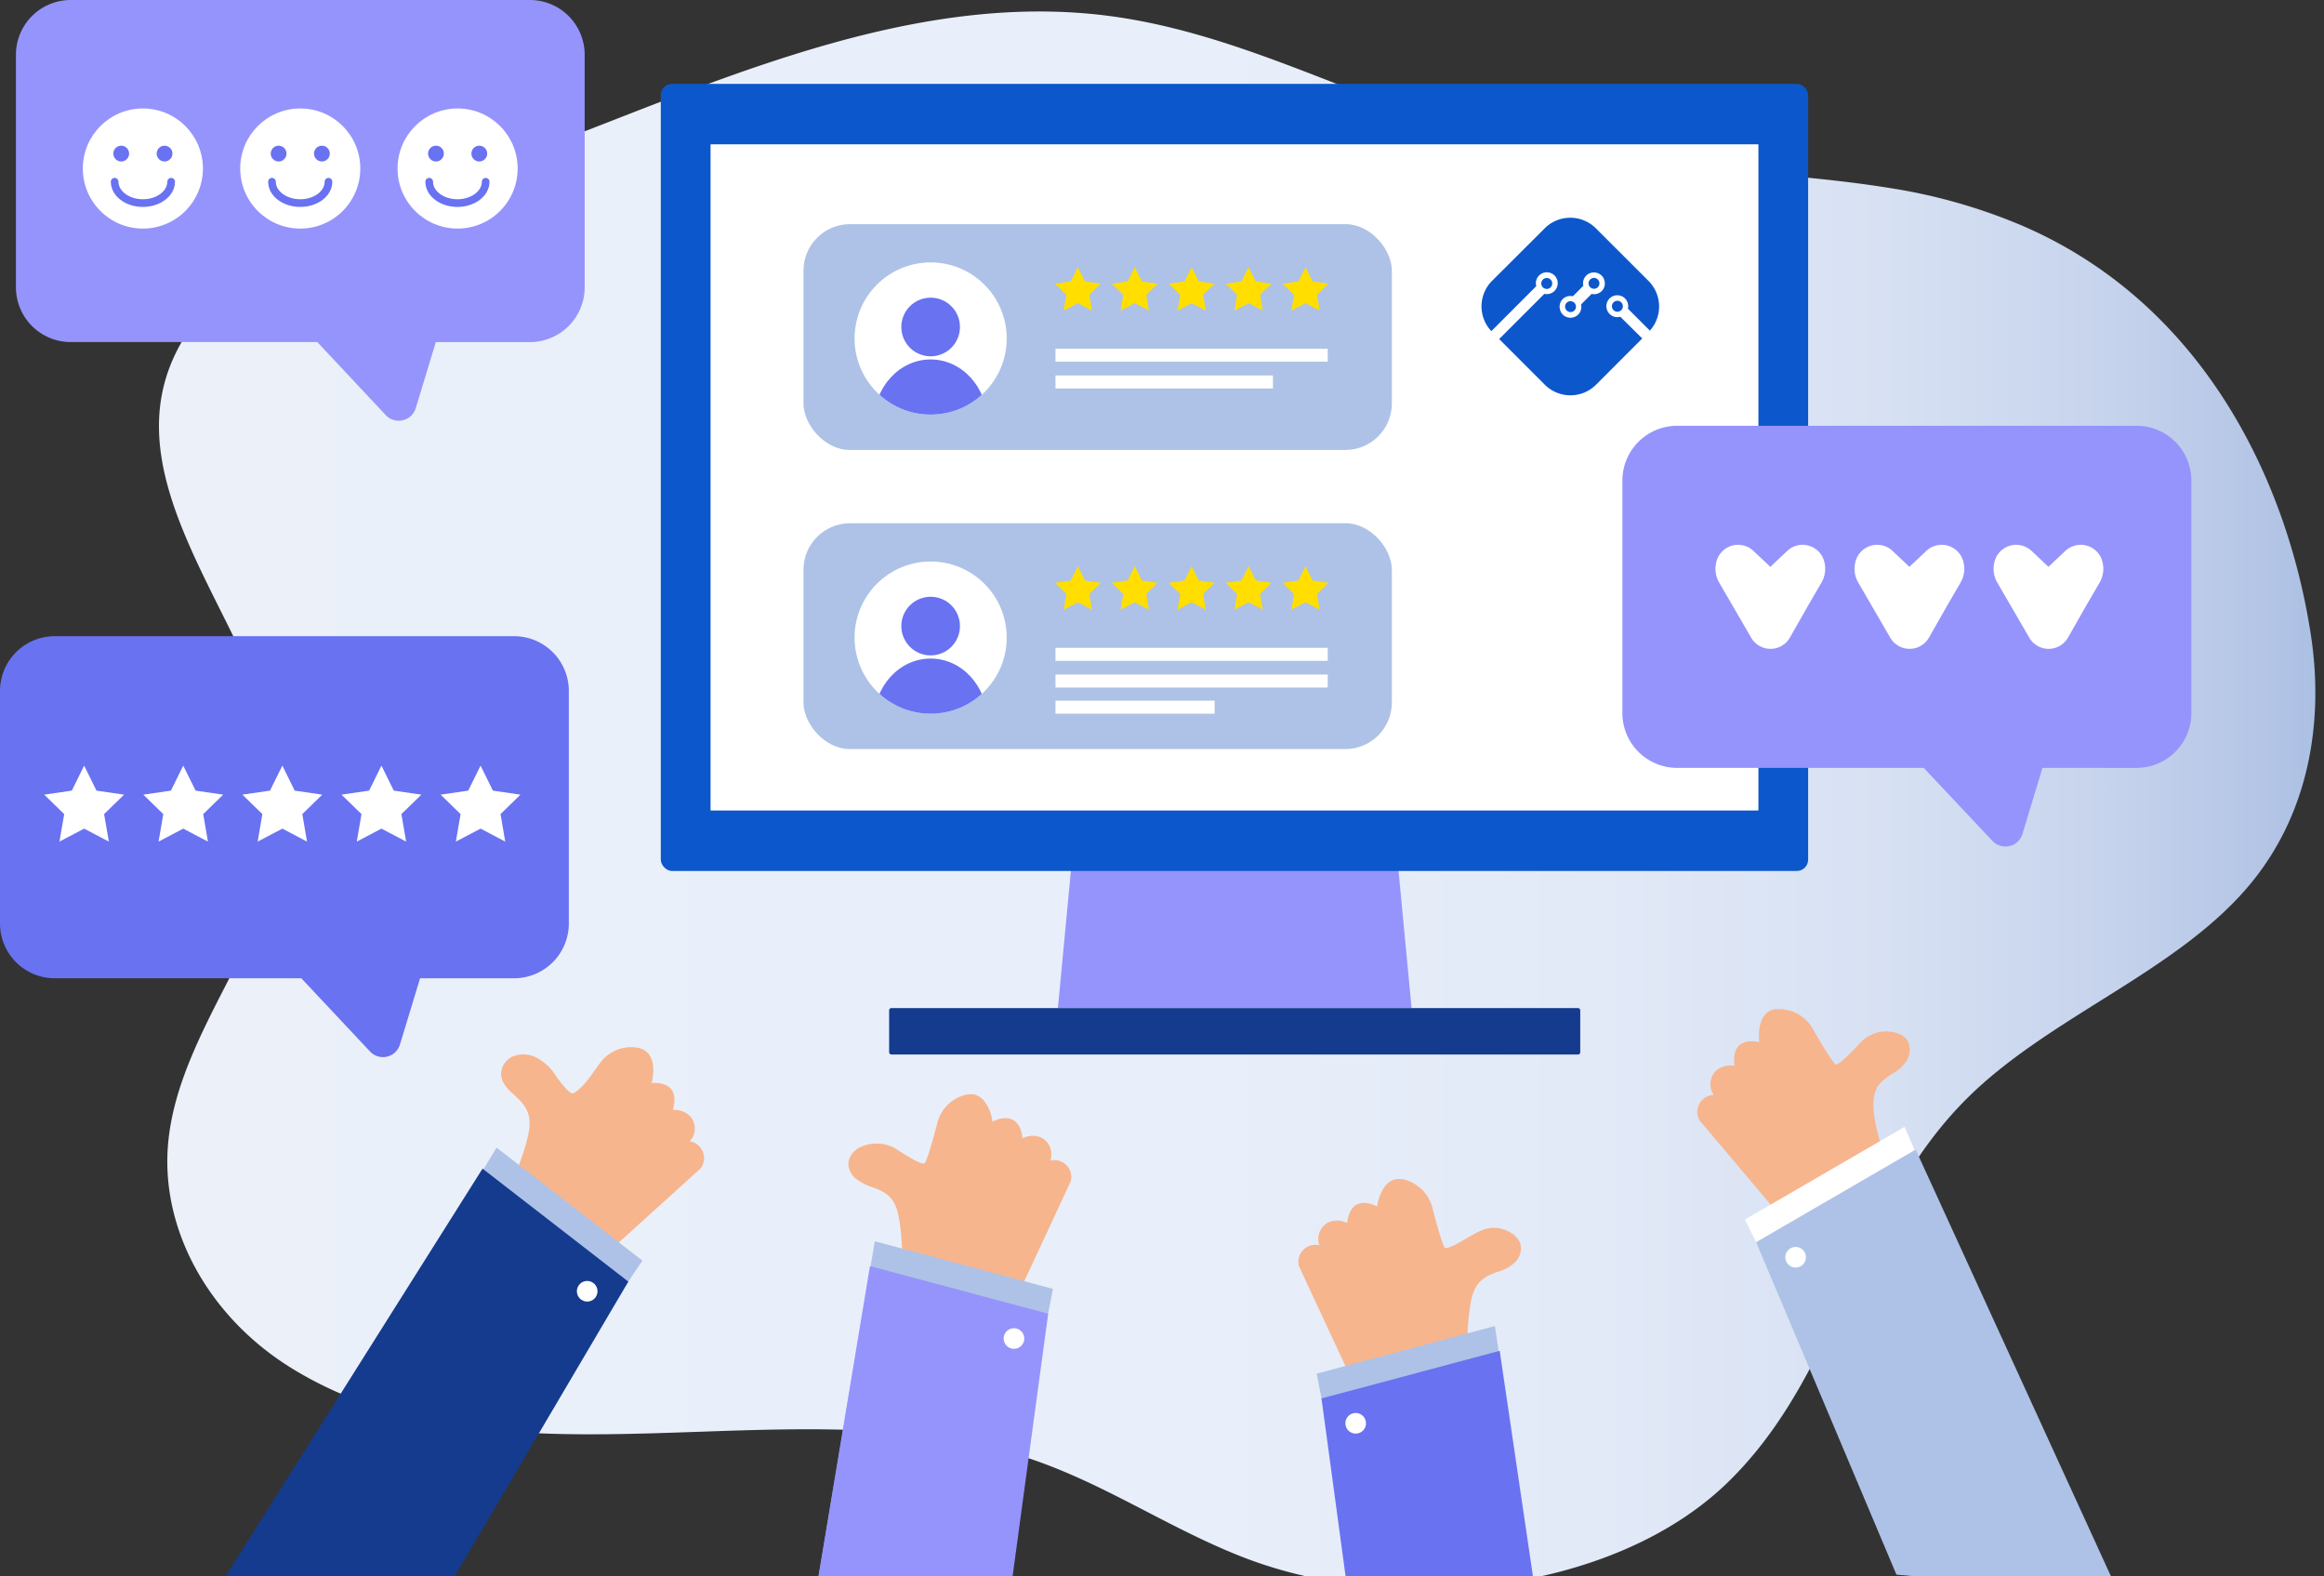 <svg id="Layer_1" data-name="Layer 1" xmlns="http://www.w3.org/2000/svg" xmlns:xlink="http://www.w3.org/1999/xlink" viewBox="0 0 508.98 345.09"><rect x="0" y="0" width="508.98" height="345.09" fill="#333333" stroke="none"/><defs><style>.cls-1,.cls-13{fill:none;}.cls-2{fill:#fff;}.cls-3{clip-path:url(#clip-path);}.cls-4{fill:url(#linear-gradient);}.cls-5{fill:#9594fc;}.cls-6{fill:#143b8d;}.cls-7{fill:#0d57cc;}.cls-8{fill:#adc2e6;}.cls-9{clip-path:url(#clip-path-2);}.cls-10{fill:#6972f1;}.cls-11{fill:#ffde00;}.cls-12{clip-path:url(#clip-path-3);}.cls-13{stroke:#6972f1;stroke-linecap:round;stroke-miterlimit:10;stroke-width:1.68px;}.cls-14{fill:#f7b58e;}</style><clipPath id="clip-path"><rect class="cls-1" width="516.29" height="345.09"/></clipPath><linearGradient id="linear-gradient" x1="463.12" y1="178.84" x2="-9.15" y2="178.84" gradientTransform="translate(497.93 354.04) rotate(180)" gradientUnits="userSpaceOnUse"><stop offset="0" stop-color="#ebf0f9"/><stop offset="0.49" stop-color="#e8effa"/><stop offset="0.67" stop-color="#e2e9f7"/><stop offset="0.8" stop-color="#d7e1f3"/><stop offset="0.9" stop-color="#c7d4ed"/><stop offset="0.98" stop-color="#b3c4e5"/><stop offset="1" stop-color="#abc0e4"/></linearGradient><clipPath id="clip-path-2"><circle class="cls-2" cx="203.82" cy="74.12" r="16.66"/></clipPath><clipPath id="clip-path-3"><circle class="cls-2" cx="203.82" cy="139.61" r="16.66"/></clipPath></defs><g class="cls-3"><path class="cls-4" d="M441.9,49c39.71,16.58,58.89,55.1,64.22,90.12,2.86,18.81-.37,38.91-13.33,54.51-15.2,18.29-41.38,28-59.43,44.44-27.25,24.78-29.36,61.84-55.18,86.73-24.78,23.88-72,29.19-105.51,16.34-16.16-6.21-30.16-15.95-46.63-21.58C174.88,302,110.92,328.46,64,299.67,45.64,288.41,35,269,36.85,250.05c2.35-24.11,23-44.94,25.53-69.05,4.15-40.07-52.08-78.78-14.64-116.28C61.48,51,81.34,45.28,100.6,38.87,144,24.42,191.81-2,240.29,3.18c31.5,3.37,58.53,20.11,89,27.63,27.47,6.78,56.79,5.86,84.91,10.41A122.11,122.11,0,0,1,441.9,49Z"/><polygon class="cls-5" points="231.69 220.72 309.15 220.72 302.9 154.92 237.93 154.92 231.69 220.72"/><rect class="cls-6" x="194.74" y="220.72" width="151.36" height="10.17" rx="0.47" transform="translate(540.83 451.62) rotate(-180)"/><rect class="cls-7" x="144.72" y="18.36" width="251.28" height="172.35" rx="2.47"/><rect class="cls-2" x="155.62" y="31.6" width="229.49" height="145.87"/><path class="cls-7" d="M339.6,62.92a1.2,1.2,0,1,1,0-1.7A1.2,1.2,0,0,1,339.6,62.92Z"/><path class="cls-7" d="M344.8,68a1.2,1.2,0,0,1-1.85-1.5.9.9,0,0,1,.15-.19l.19-.16A1.2,1.2,0,0,1,344.8,68Z"/><path class="cls-7" d="M350.1,62.69a1.56,1.56,0,0,1-.16.2,1,1,0,0,1-.19.15,1.19,1.19,0,1,1,.35-.35Z"/><path class="cls-7" d="M355.07,66.21a1.2,1.2,0,1,0,0,1.7A1.19,1.19,0,0,0,355.07,66.21Zm-.21,3.14a2.35,2.35,0,0,1-2.33-.6,2.39,2.39,0,1,1,4-1.16l4.81,4.81a7.92,7.92,0,0,0-.3-10.89L349.52,50a7.93,7.93,0,0,0-11.22,0L326.76,61.51a7.92,7.92,0,0,0-.14,11l9.84-9.85a2.36,2.36,0,0,1,.6-2.32,2.39,2.39,0,1,1,1.17,4l-9.9,9.9,10,10a7.94,7.94,0,0,0,11.22,0l10.12-10.13Zm-9.22-.47a2.38,2.38,0,0,1-2.22.63,2.31,2.31,0,0,1-1.15-.63,2.13,2.13,0,0,1-.6-1.07,2.31,2.31,0,0,1,.59-2.32,2.36,2.36,0,0,1,2.22-.62l2.29-2.3a2.37,2.37,0,0,1,2.85-2.85,2.33,2.33,0,0,1,1.16.63,2.2,2.2,0,0,1,.6,1.07,2.32,2.32,0,0,1-.59,2.31,2.38,2.38,0,0,1-2.22.63l-2.3,2.3A2.38,2.38,0,0,1,345.64,68.88Z"/><rect class="cls-8" x="175.97" y="49.08" width="128.86" height="49.45" rx="10.19"/><circle class="cls-2" cx="203.82" cy="74.12" r="16.66"/><g class="cls-9"><ellipse class="cls-10" cx="203.82" cy="92.35" rx="12.43" ry="13.64"/><circle class="cls-10" cx="203.82" cy="71.6" r="6.42"/></g><rect class="cls-2" x="231.16" y="76.35" width="59.63" height="2.85"/><rect class="cls-2" x="231.16" y="82.21" width="47.63" height="2.85"/><polygon class="cls-11" points="236.06 58.47 237.61 61.61 241.08 62.12 238.57 64.56 239.16 68.02 236.06 66.39 232.95 68.02 233.55 64.56 231.03 62.12 234.51 61.61 236.06 58.47"/><polygon class="cls-11" points="248.52 58.47 250.08 61.61 253.55 62.12 251.04 64.56 251.63 68.02 248.52 66.39 245.42 68.02 246.01 64.56 243.5 62.12 246.97 61.61 248.52 58.47"/><polygon class="cls-11" points="260.99 58.47 262.54 61.61 266.01 62.12 263.5 64.56 264.09 68.02 260.99 66.39 257.88 68.02 258.48 64.56 255.97 62.12 259.44 61.61 260.99 58.47"/><polygon class="cls-11" points="273.45 58.47 275.01 61.61 278.48 62.12 275.97 64.56 276.56 68.02 273.45 66.39 270.35 68.02 270.94 64.56 268.43 62.12 271.9 61.61 273.45 58.47"/><polygon class="cls-11" points="285.92 58.47 287.47 61.61 290.94 62.12 288.43 64.56 289.03 68.02 285.92 66.39 282.82 68.02 283.41 64.56 280.9 62.12 284.37 61.61 285.92 58.47"/><rect class="cls-8" x="175.97" y="114.57" width="128.86" height="49.45" rx="10.19"/><circle class="cls-2" cx="203.82" cy="139.61" r="16.66"/><g class="cls-12"><ellipse class="cls-10" cx="203.82" cy="157.84" rx="12.43" ry="13.64"/><circle class="cls-10" cx="203.82" cy="137.09" r="6.42"/></g><rect class="cls-2" x="231.16" y="141.85" width="59.63" height="2.85"/><rect class="cls-2" x="231.16" y="147.7" width="59.63" height="2.85"/><rect class="cls-2" x="231.16" y="153.42" width="34.86" height="2.85"/><polygon class="cls-11" points="236.06 123.96 237.61 127.1 241.08 127.61 238.57 130.06 239.16 133.51 236.06 131.88 232.95 133.51 233.55 130.06 231.03 127.61 234.51 127.1 236.06 123.96"/><polygon class="cls-11" points="248.52 123.96 250.08 127.1 253.55 127.61 251.04 130.06 251.63 133.51 248.52 131.88 245.42 133.51 246.01 130.06 243.5 127.61 246.97 127.1 248.52 123.96"/><polygon class="cls-11" points="260.99 123.96 262.54 127.1 266.01 127.61 263.5 130.06 264.09 133.51 260.99 131.88 257.88 133.51 258.48 130.06 255.97 127.61 259.44 127.1 260.99 123.96"/><polygon class="cls-11" points="273.45 123.96 275.01 127.1 278.48 127.61 275.97 130.06 276.56 133.51 273.45 131.88 270.35 133.51 270.94 130.06 268.43 127.61 271.9 127.1 273.45 123.96"/><polygon class="cls-11" points="285.92 123.96 287.47 127.1 290.94 127.61 288.43 130.06 289.03 133.51 285.92 131.88 282.82 133.51 283.41 130.06 280.9 127.61 284.37 127.1 285.92 123.96"/><path class="cls-5" d="M467.93,168.14H447.32l-4.38,14.46a3.9,3.9,0,0,1-6.57,1.54l-15.05-16h-54a12,12,0,0,1-12-12V105.23a12,12,0,0,1,12-12H467.93a12,12,0,0,1,12,12v50.91A12,12,0,0,1,467.93,168.14Z"/><path class="cls-2" d="M392,139.62a4.89,4.89,0,0,1-8.48,0l-4-6.89-3-5.16a6,6,0,0,1-.23-5.6,4.91,4.91,0,0,1,7.78-1.3l3.65,3.45,3.66-3.45a4.91,4.91,0,0,1,7.78,1.3,6,6,0,0,1-.24,5.6l-3,5.16Z"/><path class="cls-2" d="M422.46,139.62a4.89,4.89,0,0,1-8.48,0l-4-6.89-3-5.16a6,6,0,0,1-.23-5.6,4.91,4.91,0,0,1,7.78-1.3l3.65,3.45,3.66-3.45a4.91,4.91,0,0,1,7.78,1.3,6,6,0,0,1-.24,5.6l-3,5.16Z"/><path class="cls-2" d="M452.91,139.62a4.89,4.89,0,0,1-8.48,0l-4-6.89-3-5.16a6,6,0,0,1-.23-5.6,4.91,4.91,0,0,1,7.78-1.3l3.65,3.45,3.66-3.45a4.91,4.91,0,0,1,7.78,1.3,6,6,0,0,1-.24,5.6l-3,5.16Z"/><path class="cls-5" d="M116.05,74.91H95.45L91.06,89.36a3.9,3.9,0,0,1-6.57,1.54l-15-16h-54a12,12,0,0,1-12-12V12a12,12,0,0,1,12-12H116.05a12,12,0,0,1,12,12V62.91A12,12,0,0,1,116.05,74.91Z"/><circle class="cls-2" cx="100.22" cy="36.9" r="13.15"/><circle class="cls-10" cx="104.97" cy="33.63" r="1.73"/><circle class="cls-10" cx="95.48" cy="33.63" r="1.73"/><path class="cls-13" d="M94,39.79c0,2.59,2.77,4.68,6.18,4.68s6.19-2.09,6.19-4.68"/><circle class="cls-2" cx="65.76" cy="36.9" r="13.15"/><circle class="cls-10" cx="70.5" cy="33.63" r="1.73"/><circle class="cls-10" cx="61.02" cy="33.63" r="1.73"/><path class="cls-13" d="M59.57,39.79c0,2.59,2.77,4.68,6.19,4.68s6.18-2.09,6.18-4.68"/><circle class="cls-2" cx="31.29" cy="36.9" r="13.15"/><circle class="cls-10" cx="36.04" cy="33.63" r="1.73"/><circle class="cls-10" cx="26.55" cy="33.63" r="1.73"/><path class="cls-13" d="M25.11,39.79c0,2.59,2.77,4.68,6.18,4.68s6.19-2.09,6.19-4.68"/><path class="cls-10" d="M112.58,214.21H92l-4.39,14.45A3.89,3.89,0,0,1,81,230.2L66,214.21H12a12,12,0,0,1-12-12V151.3a12,12,0,0,1,12-12H112.58a12,12,0,0,1,12,12v50.91A12,12,0,0,1,112.58,214.21Z"/><polygon class="cls-2" points="105.25 167.64 102.54 173.12 96.5 174 100.87 178.26 99.84 184.28 105.25 181.44 110.65 184.28 109.62 178.26 113.99 174 107.95 173.12 105.25 167.64"/><polygon class="cls-2" points="83.54 167.64 80.84 173.12 74.79 174 79.17 178.26 78.14 184.28 83.54 181.44 88.95 184.28 87.91 178.26 92.29 174 86.24 173.12 83.54 167.64"/><polygon class="cls-2" points="61.84 167.64 59.13 173.12 53.09 174 57.46 178.26 56.43 184.28 61.84 181.44 67.24 184.28 66.21 178.26 70.58 174 64.54 173.12 61.84 167.64"/><polygon class="cls-2" points="40.13 167.64 37.43 173.12 31.39 174 35.76 178.26 34.73 184.28 40.13 181.44 45.54 184.28 44.51 178.26 48.88 174 42.84 173.12 40.13 167.64"/><polygon class="cls-2" points="18.43 167.64 15.73 173.12 9.68 174 14.06 178.26 13.02 184.28 18.43 181.44 23.84 184.28 22.8 178.26 27.18 174 21.13 173.12 18.43 167.64"/><path class="cls-14" d="M112.92,256.87l21.23,16.44,19.33-17.5a3.75,3.75,0,0,0-2.41-5.91,4.11,4.11,0,0,0,.17-5.39,4.86,4.86,0,0,0-3.87-1.48c1.9-6.73-4.65-5.88-4.65-5.88s1.76-6.34-2.54-7.61l-.5-.13a8.46,8.46,0,0,0-8.23,3.3c-1.47,1.91-3,4.53-4.89,6-1.13.89-1.19,1-2.41-.14a26.16,26.16,0,0,1-2.78-3.58,11.35,11.35,0,0,0-3.86-3.4,6.25,6.25,0,0,0-5-.35,4.33,4.33,0,0,0-2.77,4c.07,1.82,1.45,3.29,2.83,4.48,3.57,3.11,4,5.42,2.85,9.88A50.15,50.15,0,0,1,112.92,256.87Z"/><polygon class="cls-8" points="108.76 251.29 140.69 276.03 96.48 341.95 55.22 339.23 108.76 251.29"/><polygon class="cls-6" points="105.68 255.89 137.61 280.63 97.48 348.69 48.48 346.61 105.68 255.89"/><circle class="cls-2" cx="128.6" cy="282.74" r="2.26"/><path class="cls-14" d="M197.59,275.32l25.94,6.93,11-23.63a3.74,3.74,0,0,0-4.5-4.51,4.11,4.11,0,0,0-1.94-5,4.84,4.84,0,0,0-4.14.13c-.86-6.94-6.57-3.62-6.57-3.62s-.84-6.52-5.29-6l-.51.08a8.46,8.46,0,0,0-6.31,6.23c-.85,3.27-2.05,7.6-2.7,8.7-.51.88-5.76-2.75-6.48-3.16a8.34,8.34,0,0,0-7.35-.42,4.65,4.65,0,0,0-2.92,3.3,4.3,4.3,0,0,0,1.71,3.8,12.43,12.43,0,0,0,3.87,1.93c4.27,1.53,5.11,3.79,5.7,8.08A52.73,52.73,0,0,1,197.59,275.32Z"/><polygon class="cls-8" points="191.59 271.79 230.61 282.22 215.41 360.13 175.51 367.7 191.59 271.79"/><polygon class="cls-5" points="190.53 277.23 229.56 287.66 218.95 365.95 175.51 367.7 190.53 277.23"/><circle class="cls-2" cx="222.07" cy="293.09" r="2.26"/><path class="cls-14" d="M321.39,293.87l-25.94,6.94-11-23.63a3.74,3.74,0,0,1,4.5-4.51,4.11,4.11,0,0,1,1.94-5,4.77,4.77,0,0,1,4.14.13c.85-6.94,6.57-3.62,6.57-3.62s.83-6.53,5.29-6a3.35,3.35,0,0,1,.51.08,8.46,8.46,0,0,1,6.31,6.23c.85,3.27,2.05,7.6,2.69,8.7.39.67,4.7-2,5.1-2.23,1.85-1.07,3.81-2.23,6-2.12a7.31,7.31,0,0,1,3.23,1,4.77,4.77,0,0,1,2.18,2.3,4.14,4.14,0,0,1-1,4.14,8.78,8.78,0,0,1-3.85,2.2c-4.31,1.39-5.47,3.4-6.12,7.76A50.32,50.32,0,0,0,321.39,293.87Z"/><polygon class="cls-8" points="327.39 290.35 288.37 300.78 303.57 378.68 342.1 388.36 327.39 290.35"/><polygon class="cls-10" points="328.45 295.78 289.42 306.21 300.03 384.51 342.1 388.36 328.45 295.78"/><circle class="cls-2" cx="296.91" cy="311.65" r="2.26"/><path class="cls-14" d="M412.24,251.72,389,265.2l-16.82-19.91a3.74,3.74,0,0,1,3.16-5.54,4.11,4.11,0,0,1,.55-5.36,4.82,4.82,0,0,1,4-1c-1-6.92,5.4-5.21,5.4-5.21s-.9-6.52,3.52-7.21l.52,0a8.45,8.45,0,0,1,7.72,4.36c1.68,2.93,4,6.8,4.88,7.69.71.7,5.48-4.77,6.2-5.37a7.8,7.8,0,0,1,7.45-1.4,4.16,4.16,0,0,1,2,1.32,3.63,3.63,0,0,1,.65,1.77,4.72,4.72,0,0,1-.55,2.78,8.43,8.43,0,0,1-2.87,2.76,15.2,15.2,0,0,0-3.16,2.47C408.82,240.64,411.19,248,412.24,251.72Z"/><polygon class="cls-2" points="417.11 246.75 382.17 267.03 417.23 338.24 458.49 341.02 417.11 246.75"/><polygon class="cls-8" points="419.55 251.72 384.61 272 415.34 344.79 464.19 349.23 419.55 251.72"/><circle class="cls-2" cx="393.26" cy="275.29" r="2.26"/></g></svg>